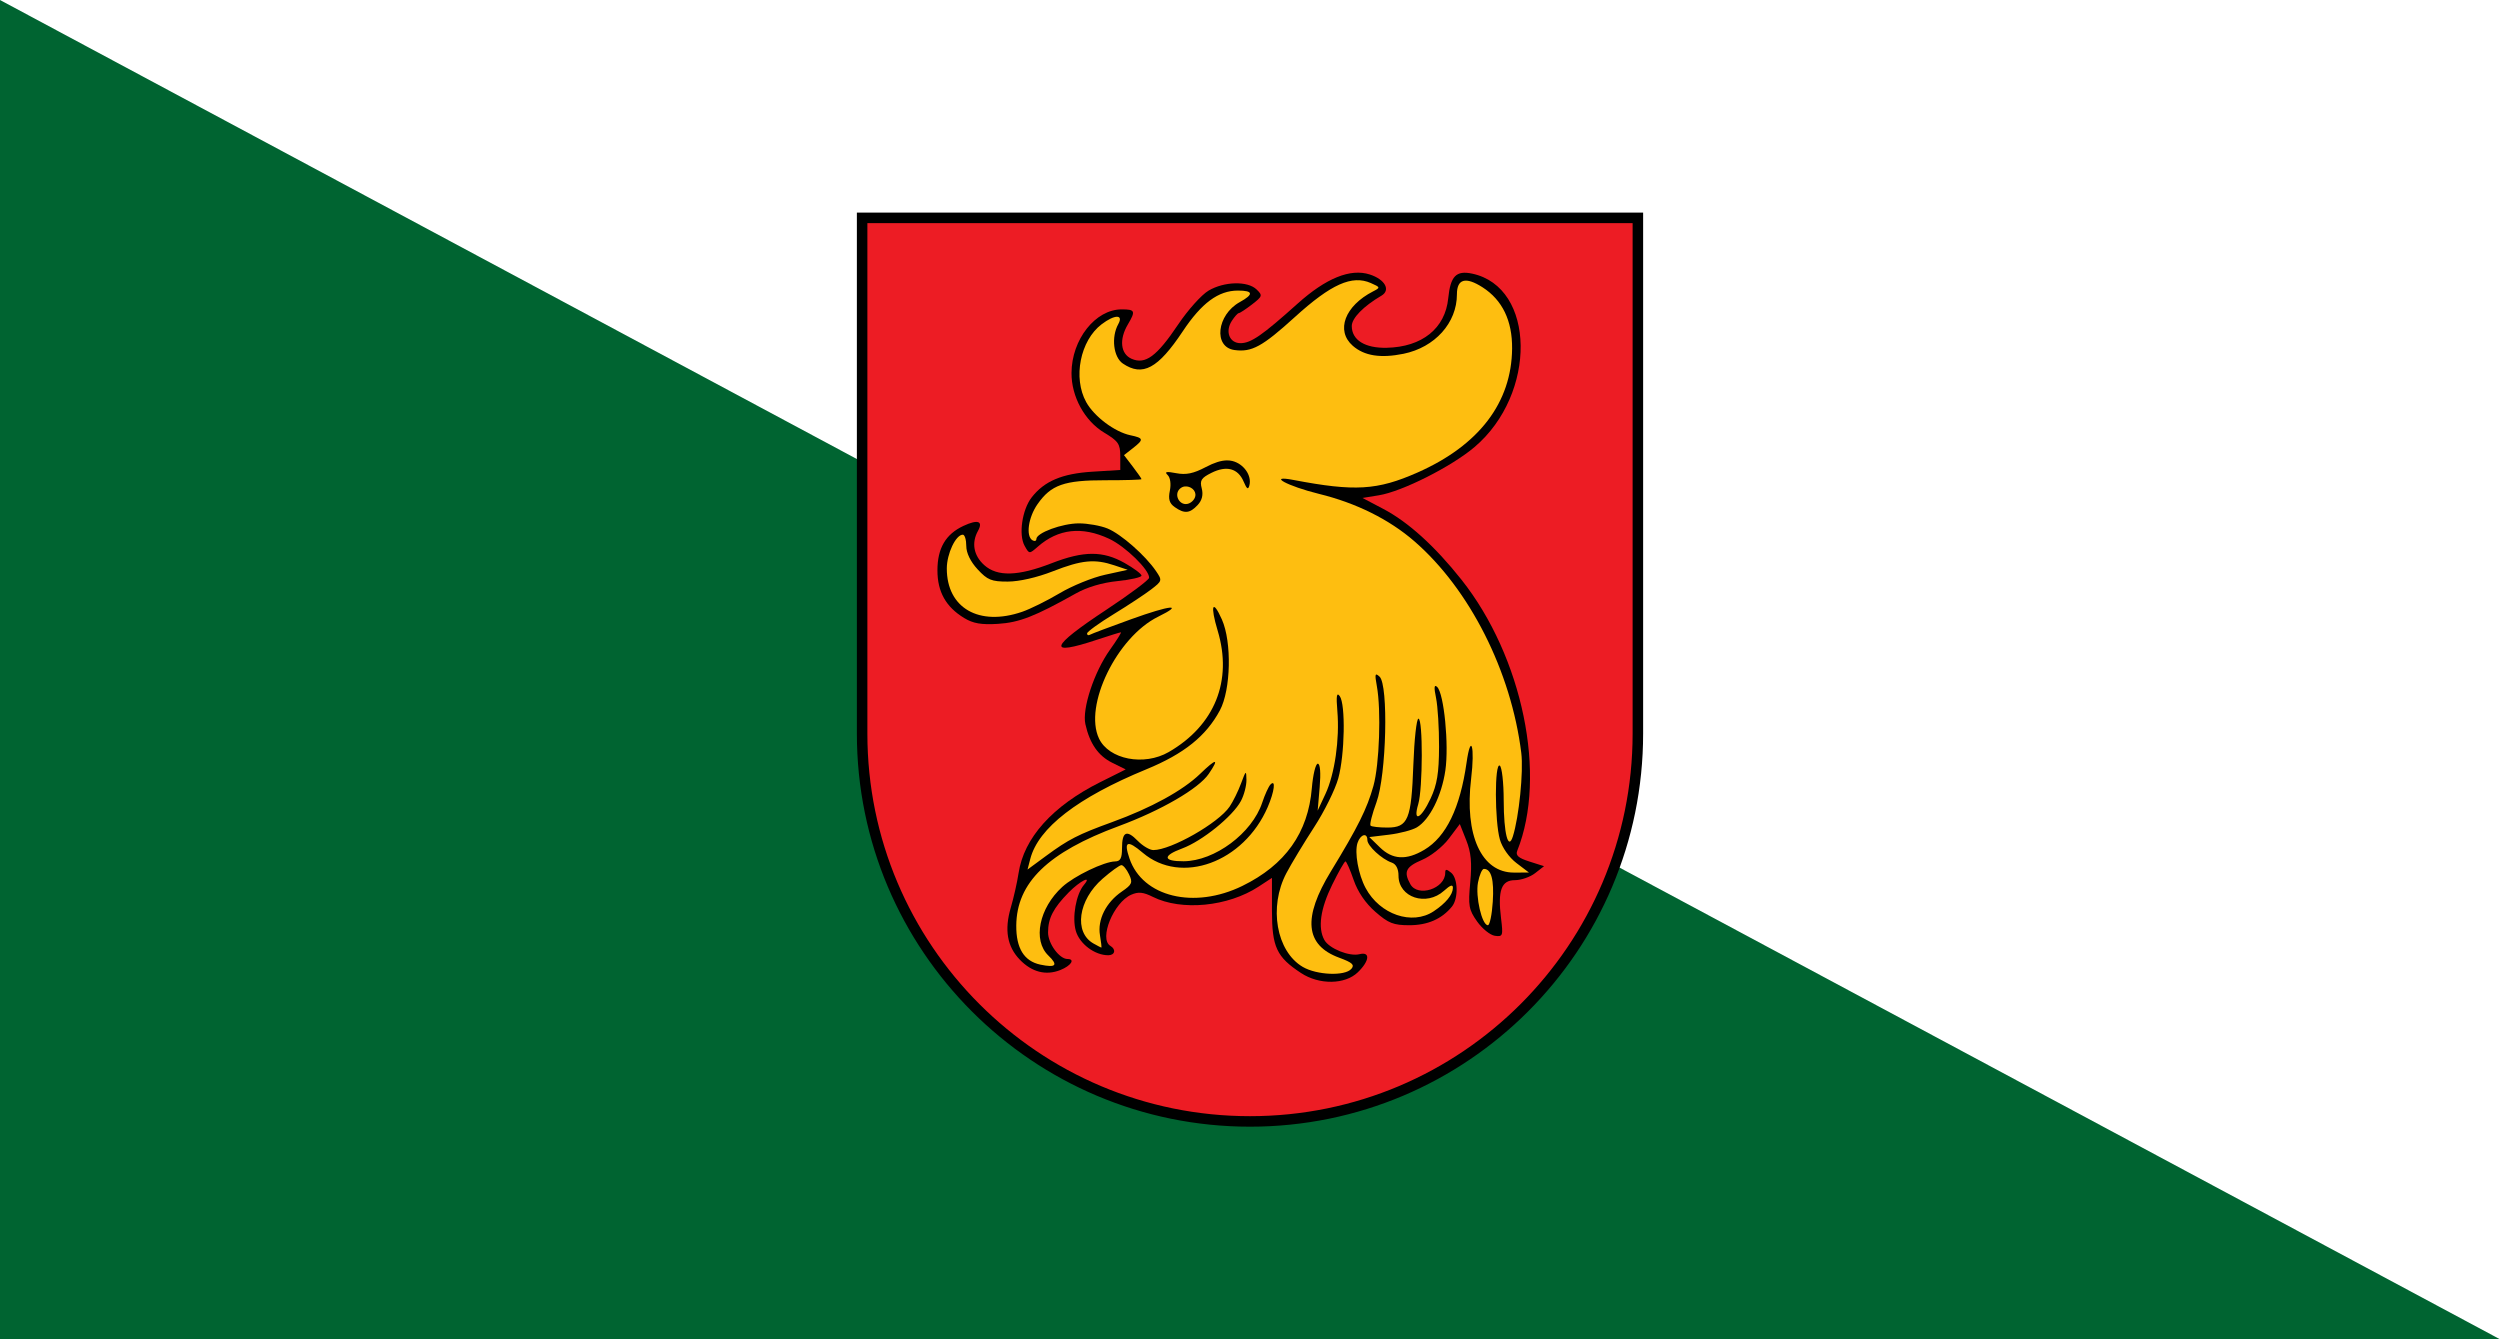 <svg enable-background="new 620.02 940.204 700 375" height="375" viewBox="620.02 940.204 700 375" width="700" xmlns="http://www.w3.org/2000/svg"><path d="m620.02 940.204h700v375h-700z" fill="#fff"/><path d="m620.02 1315.204h700l-700-375z" fill="#006431"/><path d="m861.414 1001.204v144.395c0 59.981 48.625 108.605 108.605 108.605 59.981 0 108.605-48.624 108.605-108.605v-144.395z" fill="#ed1c24" stroke="#000" stroke-width="2.943"/><path d="m984.333 1212.668c-6.868-4.509-8.166-7.285-8.166-17.483v-9.173l-3.731 2.441c-8.586 5.622-21.582 6.884-29.616 2.877-2.703-1.349-4.056-1.483-6.058-.604-4.936 2.169-9.101 12.377-5.843 14.318 1.669.995 1.296 2.629-.6 2.629-3.788 0-8.033-3.197-9.075-6.836-1.083-3.779.068-10.25 2.289-12.878 2.406-2.849-1.103-1.118-4.263 2.104-4.333 4.414-5.796 7.249-5.796 11.233 0 3.112 3.167 7.429 5.451 7.429 2.222 0 .991 1.888-2.012 3.087-4.025 1.607-7.982.593-11.353-2.909-3.538-3.676-4.344-8.344-2.517-14.574.815-2.781 1.792-7.109 2.17-9.62 1.489-9.897 9.496-18.817 22.912-25.526l7.087-3.543-3.762-1.861c-3.92-1.94-6.311-5.375-7.524-10.818-.958-4.296 2.451-14.61 6.881-20.819 1.918-2.69 3.296-4.89 3.061-4.89-.234 0-3.278.946-6.766 2.102-14.02 4.652-13.197 2.072 2.688-8.419 6.558-4.333 11.949-8.361 11.979-8.952.11-2.206-6.649-8.8-11.192-10.922-7.62-3.557-14.245-2.817-20.007 2.239-2.354 2.064-2.364 2.063-3.667-.283-1.712-3.087-.694-10.076 1.972-13.525 3.528-4.566 8.536-6.688 17.013-7.213l7.807-.483v-3.873c0-3.401-.548-4.203-4.49-6.57-5.474-3.287-9.198-10.08-9.164-16.716.046-9.381 6.693-17.807 14.043-17.807 3.78 0 3.967.451 1.74 4.207-2.502 4.222-2.064 8.268 1.046 9.634 3.84 1.687 7.043-.677 13.045-9.623 2.723-4.06 6.554-8.324 8.513-9.474 4.39-2.582 10.927-2.737 13.433-.32 1.738 1.676 1.66 1.927-1.286 4.2-1.724 1.33-3.383 2.42-3.688 2.424-.306.003-1.188.981-1.96 2.173-1.934 2.986-.66 6.243 2.443 6.243 2.917 0 6.108-2.209 15.971-11.063 7.968-7.15 14.793-9.914 20.194-8.177 4.287 1.377 5.947 4.38 3.287 5.942-5.051 2.963-8.306 6.293-8.306 8.497 0 3.927 3.688 6.225 9.765 6.092 9.933-.219 16.402-5.416 17.243-13.855.618-6.214 2.212-7.858 6.696-6.908 17.789 3.768 18.203 33.672.672 48.557-6.455 5.479-20.267 12.444-26.781 13.505l-4.597.749 5.86 3.085c6.945 3.654 14.415 10.422 21.846 19.787 17.158 21.632 24.022 54.946 15.636 75.89-.528 1.319.287 2.049 3.401 3.038l4.095 1.305-2.507 1.957c-1.378 1.075-3.912 1.955-5.634 1.955-3.812 0-4.859 2.866-3.9 10.671.607 4.934.506 5.219-1.729 4.906-1.305-.182-3.542-1.987-4.972-4.01-2.335-3.305-2.528-4.421-1.921-10.944.51-5.47.232-8.388-1.12-11.804l-1.797-4.538-3.061 4.072c-1.692 2.254-5.038 4.916-7.494 5.96-4.578 1.949-5.244 3.317-3.308 6.808 2.087 3.759 9.775 1.263 9.775-3.172 0-1.09.325-1.101 1.636-.052 1.956 1.567 2.098 7.235.237 9.512-2.838 3.475-6.811 5.21-11.926 5.21-4.436 0-5.843-.556-9.505-3.748-2.771-2.413-4.936-5.591-6.088-8.937-.983-2.855-2.014-5.19-2.292-5.19-.276 0-1.954 2.956-3.727 6.571-3.294 6.712-4.049 12.063-2.178 15.434 1.337 2.41 6.999 4.696 9.847 3.978 3.076-.775 2.821 1.891-.489 5.081-3.577 3.449-10.782 3.547-15.866.21zm-94.348-99.418c-5.107-3.1-7.483-7.336-7.483-13.35 0-6.182 2.298-10.117 7.266-12.437 4.053-1.893 5.611-1.361 4.083 1.392-1.856 3.346-1.218 6.885 1.721 9.548 3.668 3.323 9.486 3.167 18.927-.503 8.952-3.481 14.329-3.496 20.415-.058 2.6 1.471 4.728 3.059 4.728 3.531 0 .47-3.019 1.162-6.71 1.534-4.287.433-8.52 1.692-11.721 3.488-11.43 6.416-15.807 8.121-21.79 8.491-4.638.285-6.92-.11-9.436-1.636z"/><path d="m998.393 1211.499c.985-1.144.301-1.774-3.41-3.141-9.524-3.508-10.256-11.154-2.311-24.173 7.571-12.407 10.113-17.512 11.907-23.923 1.679-5.997 2.2-21.233.955-27.979-.621-3.363-.501-3.779.758-2.625 2.542 2.327 1.929 27.575-.852 35.158-1.219 3.321-1.966 6.277-1.661 6.571s2.418.535 4.698.535c5.814 0 6.729-2.21 7.285-17.611.256-7.084.896-12.88 1.423-12.88 1.278 0 1.233 19.597-.055 23.928-1.564 5.26.774 4.189 3.464-1.584 1.809-3.88 2.335-7.107 2.361-14.459.018-5.204-.359-11.354-.838-13.668-.621-2.998-.535-3.889.302-3.103 1.924 1.806 3.345 16.251 2.301 23.375-1.043 7.118-4.369 13.772-7.966 15.938-1.274.769-4.794 1.694-7.821 2.06l-5.507.664 2.949 2.876c3.562 3.474 7.427 3.687 12.468.683 6.113-3.643 10.001-11.666 11.812-24.374 1.22-8.565 2.373-4.551 1.282 4.471-1.906 15.793 2.894 26.317 11.995 26.292l4.197-.012-3.507-2.664c-2.042-1.553-3.975-4.293-4.627-6.561-1.475-5.115-1.508-21.59-.044-20.717.6.357 1.099 4.762 1.106 9.787.017 9.189 1.267 14.111 2.557 10.065 1.723-5.402 3.013-18.168 2.364-23.415-2.819-22.798-14.457-45.837-29.941-59.261-7.06-6.121-16.235-10.682-26.656-13.249-8.883-2.188-14.697-5.342-7.217-3.914 17.186 3.28 23.476 2.906 34.74-2.067 17.239-7.612 26.375-19.582 26.505-34.733.066-7.793-2.717-13.563-8.267-17.131-4.737-3.045-7.185-2.375-7.185 1.962 0 7.998-6.159 14.851-14.96 16.647-6.404 1.307-10.983.583-14.205-2.245-4.828-4.235-2.235-11.16 5.698-15.228 2.07-1.061 2.046-1.154-.633-2.332-5.282-2.32-11.114.29-21.273 9.517-9.124 8.288-12.079 9.9-16.915 9.235-5.968-.822-4.961-9.861 1.496-13.421 3.961-2.184 3.788-3.228-.539-3.223-5.466.006-10.168 3.485-15.446 11.426-6.925 10.418-11.234 12.738-16.747 9.014-2.664-1.8-3.32-7.4-1.294-11.051 1.532-2.76-.996-2.739-4.659.042-6.007 4.556-8.08 15.017-4.321 21.808 2.225 4.021 7.983 8.343 12.347 9.266 3.778.8 3.85 1.18.684 3.655l-2.453 1.917 2.453 3.203c1.35 1.762 2.453 3.348 2.453 3.522 0 .176-4.539.313-10.085.306-11.575-.017-15.246 1.277-19.04 6.712-2.582 3.693-3.314 8.957-1.406 10.094.6.357 1.09.203 1.09-.343 0-1.727 7.233-4.388 11.92-4.388 2.477 0 6.083.647 8.013 1.438 3.769 1.545 10.59 7.538 13.566 11.919 1.784 2.625 1.749 2.757-1.346 5.136-1.748 1.344-6.495 4.474-10.551 6.958-4.056 2.483-7.386 4.897-7.401 5.365-.016.468.339.635.789.372.449-.265 5.646-2.221 11.547-4.348 11.113-4.007 15.015-4.37 7.561-.703-11.542 5.679-20.894 24.929-16.563 34.096 2.779 5.882 12.615 7.791 19.533 3.793 12.886-7.449 17.927-19.958 13.699-33.983-2.152-7.141-1.44-9.025 1.183-3.13 2.815 6.324 2.521 19.693-.561 25.44-3.868 7.216-10.055 12.177-20.588 16.508-19.232 7.908-30.257 16.416-32.499 25.079l-.774 2.99 5.195-3.824c6.287-4.628 9.013-6.022 18.499-9.465 10.892-3.953 19.779-8.823 24.619-13.489 4.622-4.458 5.451-4.464 2.43-.018-2.806 4.13-13.339 10.245-25.201 14.631-19.853 7.34-28.597 15.827-28.694 27.848-.051 6.349 2.187 9.976 6.751 10.941 4.385.928 5.049.169 2.231-2.55-4.425-4.267-2.596-13.276 3.9-19.214 3.347-3.061 11.733-7.098 14.816-7.137 1.442-.019 1.908-.905 1.908-3.641 0-4.715 1.275-5.333 4.393-2.133 1.391 1.428 3.365 2.597 4.386 2.597 4.964 0 18.22-7.552 21.353-12.163.962-1.418 2.406-4.347 3.207-6.511 1.364-3.684 1.459-3.747 1.504-.988.026 1.619-.672 4.285-1.551 5.926-2.312 4.311-10.896 11.243-16.46 13.291-5.553 2.046-5.375 3.609.406 3.577 8.711-.051 19.178-7.847 22.015-16.398.745-2.244 1.785-4.531 2.312-5.08 1.561-1.625 1.122 1.941-.776 6.323-6.707 15.479-24.216 21.887-34.954 12.795-4.395-3.723-5.411-3.283-3.736 1.612 3.679 10.75 18.1 14.251 31.578 7.665 12.044-5.886 18.439-14.876 19.478-27.394.314-3.762 1.063-6.839 1.663-6.839.673 0 .875 2.522.531 6.571l-.563 6.571 2.178-4.667c2.608-5.59 4.003-15.317 3.336-23.22-.359-4.236-.185-5.341.665-4.181 1.67 2.287 1.42 16.407-.409 23.031-.863 3.127-3.903 9.277-6.76 13.67-2.854 4.393-6.35 10.182-7.767 12.867-4.994 9.46-2.822 21.901 4.585 26.256 3.92 2.306 11.814 2.627 13.595.556zm-70.384-9.445c-.731-4.348 1.685-9.168 6.122-12.214 2.89-1.984 3.11-2.51 2.022-4.814-.673-1.422-1.632-2.586-2.135-2.586-.501 0-2.871 1.705-5.266 3.794-6.866 5.981-8.124 15.029-2.527 18.169 1.083.607 2.061 1.118 2.173 1.137.112.016-.063-1.551-.389-3.486zm109.989-9.363c.395-6.192-.42-9.199-2.492-9.199-.5 0-1.239 1.699-1.644 3.78-.763 3.925 1.097 11.991 2.764 11.991.523 0 1.14-2.958 1.372-6.572zm-16.554 2.677c3.402-2.261 5.343-4.618 5.389-6.541.022-1.059-.707-.827-2.489.789-4.94 4.474-12.74 1.891-12.74-4.219 0-1.932-.69-3.259-1.909-3.674-2.771-.943-6.813-4.682-6.813-6.303 0-2.193-1.957-1.626-2.756.8-.881 2.671.224 8.823 2.264 12.628 3.984 7.433 13.027 10.527 19.054 6.52zm-115.232-83.856c2.302-.792 7.038-3.138 10.524-5.211 3.485-2.076 9.195-4.4 12.688-5.164l6.349-1.391-3.68-1.236c-5.546-1.865-9.144-1.522-17.245 1.645-4.477 1.75-9.438 2.885-12.64 2.891-4.58.009-5.685-.439-8.45-3.423-2.008-2.169-3.18-4.59-3.18-6.572 0-1.725-.434-3.138-.964-3.138-1.97 0-4.487 5.32-4.487 9.479-.001 11.07 9.034 16.264 21.085 12.12z" fill="#febe10"/><path d="m963.526 1069.114c-1.629.026-3.514.619-5.894 1.873-3.452 1.819-5.526 2.239-8.28 1.708-2.786-.537-3.352-.406-2.386.525.739.714.994 2.532.613 4.371-.489 2.357-.139 3.542 1.363 4.6 2.717 1.916 4.203 1.788 6.406-.559 1.248-1.33 1.626-2.867 1.159-4.666-.585-2.25-.152-2.935 2.726-4.371 4.233-2.111 7.418-1.251 8.995 2.432.929 2.169 1.293 2.401 1.635 1.019.681-2.746-1.632-6.001-4.804-6.769-.494-.119-.99-.172-1.533-.163zm-11.755 7.294c1.566-.162 3.256 1.098 2.931 2.727-.201 1.008-1.206 1.975-2.25 2.169-2.253.418-3.773-2.604-2.112-4.206.415-.4.91-.636 1.431-.69z"/></svg>